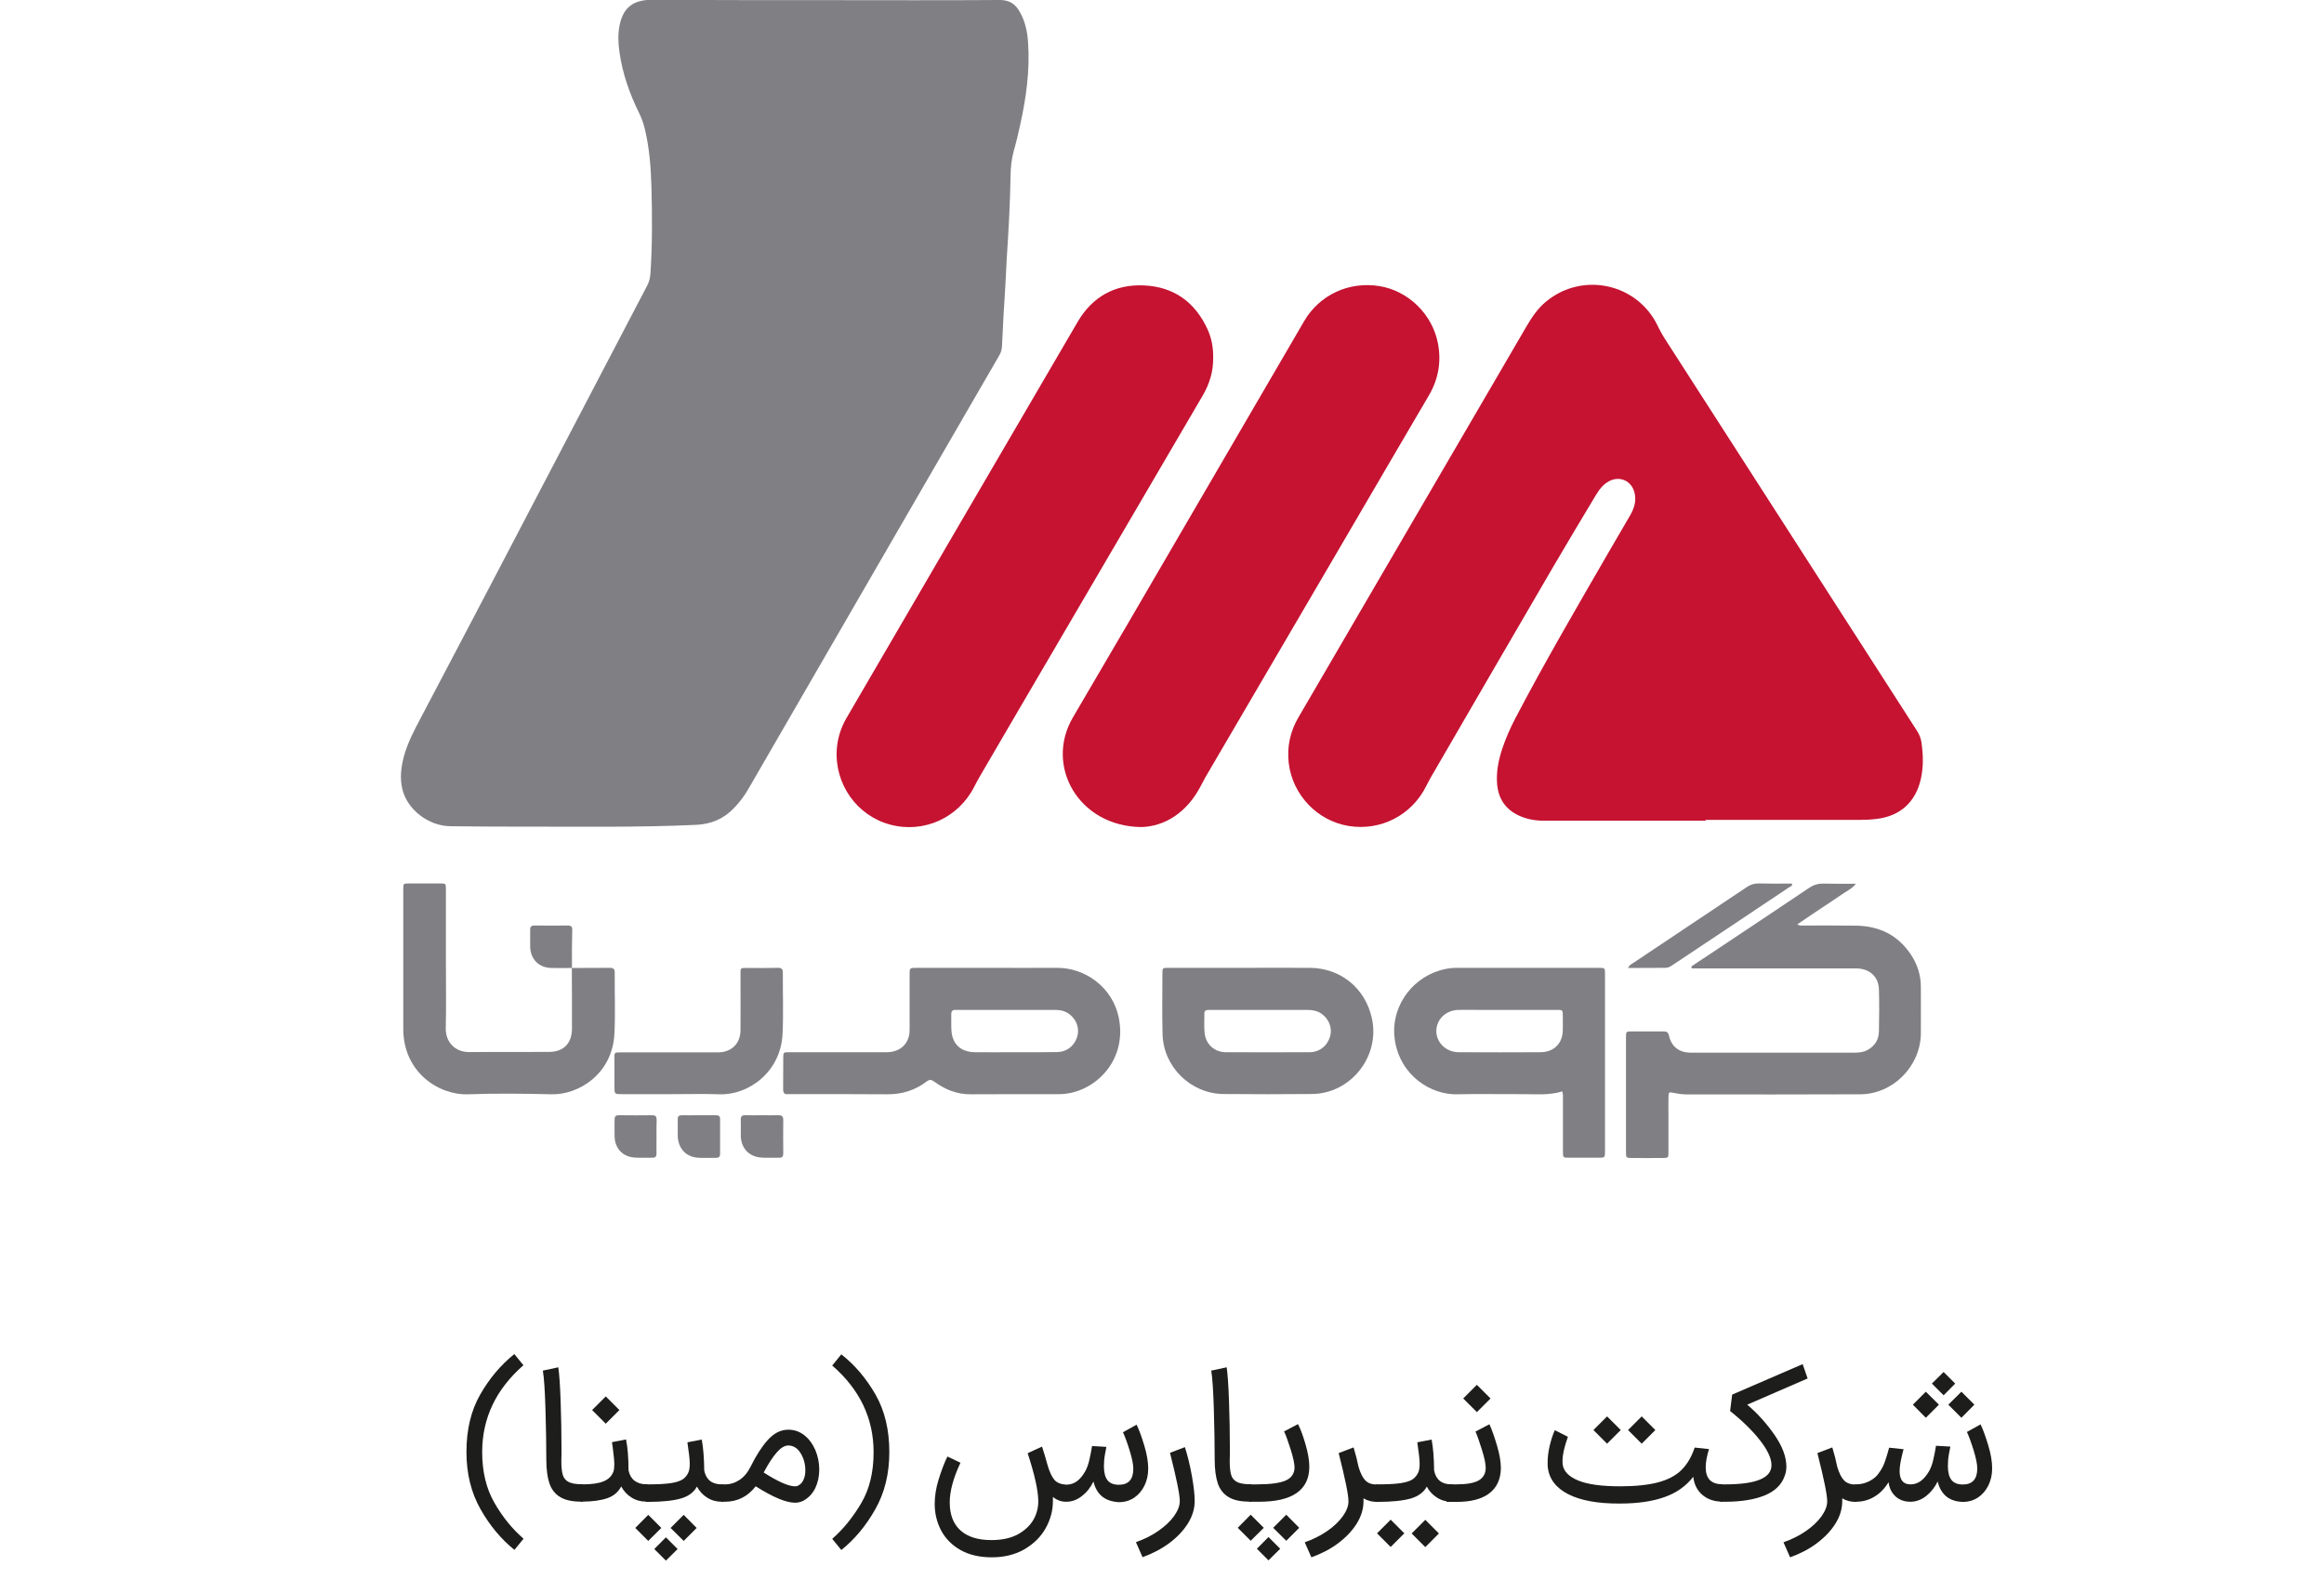 <?xml version="1.0" encoding="utf-8"?>
<!-- Generator: Adobe Illustrator 27.0.0, SVG Export Plug-In . SVG Version: 6.00 Build 0)  -->
<svg version="1.1" id="Layer_1" xmlns="http://www.w3.org/2000/svg" xmlns:xlink="http://www.w3.org/1999/xlink" x="0px" y="0px"
	 viewBox="0 0 168.5 114.5" style="enable-background:new 0 0 168.5 114.5;" xml:space="preserve">
<style type="text/css">
	.st0{fill:#C4C4C4;}
	.st1{fill:none;}
	.st2{fill:#D4D4D4;}
	.st3{fill:none;stroke:#D4D4D4;stroke-width:0.5;stroke-miterlimit:10;}
	.st4{fill:#FFFFFF;}
	.st5{fill:#1D1D1B;}
	.st6{fill:#FFFFFF;stroke:#1D1D1B;stroke-width:0.5;stroke-miterlimit:10;}
	.st7{fill:#E94257;}
	.st8{fill:#2D2E82;}
	.st9{fill:#E20613;}
	.st10{fill:#B72025;}
	.st11{fill:#636466;}
	.st12{fill:#3AA935;}
	.st13{fill:#FAA21C;}
	.st14{fill:#807F84;}
	.st15{fill:#C51331;}
	.st16{fill:#1087C7;}
	.st17{fill:#D90D49;}
</style>
<g>
	<path class="st5" d="M34.96,105.31c0,1.43,0.3,2.66,0.89,3.68c0.59,1.03,1.29,1.89,2.11,2.6l-0.66,0.81
		c-0.96-0.77-1.78-1.75-2.46-2.95c-0.68-1.2-1.02-2.58-1.02-4.15c0-1.61,0.33-3,1-4.17c0.67-1.17,1.49-2.14,2.47-2.93l0.66,0.81
		C35.95,100.76,34.96,102.86,34.96,105.31z"/>
	<path class="st5" d="M40.63,108.58c-0.37-0.22-0.64-0.55-0.79-0.99c-0.15-0.44-0.23-1.02-0.23-1.74c0-1.06-0.02-2.27-0.06-3.62
		s-0.1-2.29-0.19-2.83l1.12-0.24c0.07,0.48,0.13,1.31,0.17,2.5c0.04,1.19,0.06,2.27,0.06,3.24v0.59l-0.01,0.49
		c0,0.44,0.04,0.77,0.11,1s0.22,0.4,0.43,0.5c0.21,0.11,0.53,0.16,0.95,0.16h0.07l0.07,0.63l-0.07,0.63h-0.07
		C41.52,108.91,41,108.8,40.63,108.58z"/>
	<path class="st5" d="M42.11,107.65h0.11c0.67,0,1.19-0.07,1.54-0.22c0.35-0.14,0.59-0.38,0.71-0.69c0.05-0.13,0.07-0.31,0.07-0.55
		s-0.04-0.63-0.11-1.19l-0.06-0.41l1.02-0.2c0.12,0.59,0.18,1.33,0.18,2.24c0.07,0.33,0.21,0.58,0.43,0.75s0.5,0.26,0.84,0.26h0.11
		l0.07,0.63l-0.07,0.63h-0.11c-0.39,0-0.75-0.1-1.06-0.3c-0.32-0.2-0.56-0.47-0.74-0.8c-0.21,0.4-0.54,0.69-1,0.85
		s-1.07,0.25-1.83,0.25h-0.11V107.65z M43.92,101.27l0.99,0.99l-0.99,0.99l-0.99-0.99L43.92,101.27z"/>
	<path class="st5" d="M47,109.86l0.95,0.95L47,111.75l-0.94-0.94L47,109.86z M46.83,107.65h0.13c0.72,0,1.28-0.03,1.68-0.09
		s0.7-0.16,0.88-0.29c0.19-0.13,0.32-0.31,0.41-0.53c0.06-0.17,0.08-0.37,0.08-0.6c0-0.3-0.06-0.81-0.17-1.54l1.04-0.2
		c0.11,0.59,0.17,1.33,0.18,2.24c0.13,0.67,0.56,1.01,1.27,1.01h0.1l0.07,0.63l-0.07,0.63h-0.1c-0.39,0-0.75-0.1-1.06-0.3
		c-0.32-0.2-0.56-0.47-0.74-0.8c-0.22,0.41-0.61,0.7-1.15,0.86c-0.54,0.16-1.35,0.25-2.42,0.25h-0.13V107.65z M48.28,111.49
		l0.85,0.85l-0.85,0.84l-0.84-0.84L48.28,111.49z M49.57,111.75l-0.95-0.94l0.95-0.95l0.94,0.95L49.57,111.75z"/>
	<path class="st5" d="M52.3,107.65h0.27c0.38,0,0.73-0.11,1.06-0.33c0.32-0.22,0.59-0.54,0.8-0.97c0.39-0.79,0.8-1.43,1.22-1.9
		s0.88-0.73,1.39-0.76c0.47-0.03,0.88,0.1,1.24,0.37s0.63,0.64,0.83,1.09c0.19,0.45,0.29,0.93,0.29,1.42c0,0.5-0.1,0.95-0.29,1.35
		c-0.2,0.41-0.49,0.71-0.87,0.92c-0.19,0.09-0.38,0.14-0.59,0.14c-0.66,0-1.61-0.4-2.86-1.19c-0.58,0.75-1.33,1.12-2.24,1.12h-0.25
		L52.3,107.65z M57.64,107.79c0.11,0,0.19-0.02,0.24-0.06c0.17-0.08,0.29-0.22,0.38-0.42s0.13-0.42,0.13-0.67
		c0-0.46-0.11-0.87-0.34-1.25c-0.23-0.37-0.53-0.56-0.9-0.56c-0.26,0-0.54,0.17-0.83,0.5c-0.29,0.33-0.61,0.82-0.95,1.46
		C56.42,107.46,57.18,107.79,57.64,107.79z"/>
	<path class="st5" d="M63.48,101.14c0.67,1.17,1,2.56,1,4.17c0,1.57-0.34,2.95-1.02,4.15c-0.68,1.2-1.5,2.18-2.46,2.95l-0.66-0.81
		c0.81-0.71,1.51-1.58,2.11-2.6s0.89-2.25,0.89-3.68c0-2.46-1-4.55-3-6.29l0.66-0.81C61.99,99,62.81,99.97,63.48,101.14z"/>
	<path class="st5" d="M79.9,108.52c-0.3-0.25-0.51-0.61-0.62-1.08c-0.21,0.44-0.49,0.79-0.84,1.06c-0.35,0.27-0.72,0.41-1.12,0.41
		h-0.03c-0.35,0-0.67-0.12-0.95-0.35v0.31c0,0.67-0.17,1.32-0.52,1.95s-0.86,1.13-1.53,1.53c-0.67,0.39-1.47,0.59-2.39,0.59
		c-0.89,0-1.64-0.18-2.26-0.53s-1.09-0.83-1.4-1.41c-0.31-0.59-0.47-1.23-0.47-1.93c0-0.56,0.09-1.15,0.28-1.76
		c0.19-0.62,0.4-1.18,0.64-1.68l0.95,0.45c-0.52,1.1-0.78,2.06-0.78,2.88c0,0.89,0.26,1.56,0.78,2.03c0.52,0.47,1.27,0.7,2.25,0.7
		c0.76,0,1.39-0.14,1.9-0.41c0.51-0.28,0.88-0.63,1.13-1.05c0.24-0.42,0.36-0.87,0.36-1.34c0-0.77-0.26-1.94-0.77-3.5l1.04-0.48
		c0.13,0.38,0.26,0.82,0.39,1.3c0.14,0.5,0.31,0.87,0.5,1.1c0.19,0.23,0.5,0.35,0.92,0.36c0.28-0.01,0.53-0.1,0.74-0.26
		s0.41-0.4,0.59-0.72c0.12-0.22,0.22-0.49,0.29-0.8c0.07-0.31,0.14-0.65,0.2-1.02l1.04,0.06c-0.01,0.04-0.04,0.21-0.1,0.52
		c-0.06,0.31-0.08,0.61-0.08,0.9c0,0.45,0.09,0.78,0.26,1c0.17,0.22,0.45,0.33,0.82,0.33c0.7,0,1.05-0.39,1.05-1.16
		c0-0.32-0.09-0.76-0.27-1.34s-0.34-1.01-0.48-1.31l0.99-0.55c0.19,0.39,0.37,0.9,0.56,1.53s0.28,1.18,0.28,1.66
		c0,0.45-0.09,0.86-0.27,1.23c-0.18,0.37-0.43,0.66-0.75,0.88c-0.32,0.21-0.68,0.32-1.08,0.32h-0.06
		C80.59,108.9,80.2,108.77,79.9,108.52z"/>
	<path class="st5" d="M83.99,111.02c0.49-0.34,0.87-0.7,1.14-1.08c0.27-0.38,0.41-0.74,0.41-1.08c0-0.48-0.24-1.64-0.71-3.5
		l1.08-0.41c0.21,0.66,0.38,1.36,0.51,2.1c0.13,0.74,0.2,1.34,0.2,1.81c0,0.55-0.16,1.09-0.49,1.62c-0.33,0.53-0.78,1-1.35,1.43
		c-0.57,0.42-1.22,0.76-1.94,1.02l-0.48-1.09C82.96,111.63,83.51,111.36,83.99,111.02z"/>
	<path class="st5" d="M89.09,108.58c-0.37-0.22-0.64-0.55-0.79-0.99c-0.15-0.44-0.23-1.02-0.23-1.74c0-1.06-0.02-2.27-0.06-3.62
		s-0.1-2.29-0.19-2.83l1.12-0.24c0.07,0.48,0.13,1.31,0.17,2.5c0.04,1.19,0.06,2.27,0.06,3.24v0.59l-0.01,0.49
		c0,0.44,0.04,0.77,0.11,1s0.22,0.4,0.43,0.5c0.21,0.11,0.53,0.16,0.95,0.16h0.07l0.07,0.63l-0.07,0.63h-0.07
		C89.98,108.91,89.46,108.8,89.09,108.58z"/>
	<path class="st5" d="M90.68,109.85l0.95,0.95l-0.95,0.94l-0.94-0.94L90.68,109.85z M90.57,107.65h0.56c1,0,1.7-0.1,2.11-0.29
		c0.41-0.19,0.62-0.51,0.62-0.95c-0.01-0.29-0.1-0.73-0.29-1.32s-0.34-1.02-0.47-1.28l1.01-0.53c0.19,0.36,0.37,0.86,0.55,1.48
		c0.18,0.62,0.27,1.16,0.27,1.62c0,0.83-0.3,1.46-0.91,1.89c-0.61,0.43-1.52,0.64-2.74,0.64h-0.71V107.65z M91.97,111.47l0.85,0.85
		l-0.85,0.84l-0.84-0.84L91.97,111.47z M93.26,111.74l-0.95-0.94l0.95-0.95l0.94,0.95L93.26,111.74z"/>
	<path class="st5" d="M98.86,108.66v0.21c0,0.55-0.16,1.09-0.49,1.62c-0.33,0.53-0.78,1-1.35,1.43s-1.22,0.76-1.94,1.02l-0.48-1.09
		c0.6-0.21,1.14-0.48,1.62-0.81s0.87-0.7,1.14-1.08s0.41-0.74,0.41-1.08c0-0.48-0.24-1.64-0.71-3.5l1.08-0.41
		c0.15,0.49,0.27,0.96,0.36,1.41c0.14,0.47,0.31,0.8,0.5,0.99s0.46,0.29,0.78,0.29h0.1l0.07,0.63l-0.07,0.63h-0.1
		C99.44,108.91,99.13,108.83,98.86,108.66z"/>
	<path class="st5" d="M99.75,107.65h0.13c0.72,0,1.28-0.03,1.68-0.09c0.4-0.06,0.7-0.16,0.88-0.29s0.32-0.31,0.41-0.53
		c0.06-0.17,0.08-0.37,0.08-0.6c0-0.3-0.06-0.81-0.17-1.54l1.04-0.2c0.11,0.59,0.17,1.33,0.18,2.24c0.13,0.67,0.55,1.01,1.27,1.01
		h0.1l0.07,0.63l-0.07,0.63h-0.1c-0.39,0-0.75-0.1-1.06-0.3c-0.32-0.2-0.57-0.47-0.74-0.8c-0.22,0.41-0.61,0.7-1.15,0.86
		c-0.54,0.16-1.35,0.25-2.42,0.25h-0.13V107.65z M100.83,110.21l0.99,0.99l-0.99,0.99l-0.99-0.99L100.83,110.21z M103.34,112.2
		l-0.99-0.99l0.99-0.99l0.99,0.99L103.34,112.2z"/>
	<path class="st5" d="M104.87,107.65h0.73c0.75,0,1.29-0.1,1.62-0.29c0.33-0.2,0.5-0.5,0.5-0.91c0-0.29-0.09-0.73-0.28-1.33
		c-0.19-0.6-0.34-1.03-0.46-1.3l1.01-0.53c0.18,0.39,0.36,0.91,0.55,1.55c0.19,0.64,0.28,1.18,0.28,1.63
		c-0.01,0.8-0.29,1.41-0.84,1.83c-0.55,0.42-1.34,0.62-2.37,0.62h-0.73V107.65z M107.08,100.43l0.99,0.99l-0.99,0.99l-0.99-0.99
		L107.08,100.43z"/>
	<path class="st5" d="M113.7,108.36c-0.9-0.46-1.39-1.12-1.48-1.97c-0.01-0.08-0.01-0.18-0.01-0.32c0-0.39,0.05-0.8,0.15-1.22
		s0.22-0.8,0.37-1.13l0.95,0.48c-0.26,0.73-0.39,1.3-0.39,1.72c0,0.13,0,0.23,0.01,0.29c0.07,0.5,0.46,0.89,1.15,1.17
		c0.7,0.28,1.7,0.41,3.02,0.41c1.13,0,2.05-0.1,2.76-0.29c0.71-0.19,1.28-0.49,1.69-0.9c0.41-0.41,0.73-0.95,0.95-1.62l1.04,0.11
		c-0.16,0.52-0.24,0.96-0.24,1.32c0,0.82,0.4,1.23,1.2,1.23l0.07,0.63l-0.07,0.63c-0.57,0-1.05-0.16-1.43-0.48
		c-0.38-0.32-0.61-0.76-0.67-1.32c-0.53,0.68-1.24,1.18-2.11,1.48c-0.88,0.31-1.95,0.46-3.22,0.46
		C115.85,109.05,114.6,108.82,113.7,108.36z M116.52,102.72l0.99,0.99l-0.99,0.99l-0.99-0.99L116.52,102.72z M119.03,102.72
		l0.99,0.99l-0.99,0.99l-0.99-0.99L119.03,102.72z"/>
	<path class="st5" d="M124.74,107.65h0.35c2.23,0,3.35-0.46,3.35-1.39c0-0.48-0.26-1.06-0.79-1.75c-0.53-0.69-1.26-1.42-2.21-2.18
		l0.15-1.19l5.11-2.21l0.36,1.04l-4.38,1.9c0.75,0.63,1.41,1.37,1.98,2.19c0.57,0.83,0.86,1.59,0.86,2.3c0,0.24-0.04,0.48-0.13,0.7
		c-0.22,0.62-0.71,1.09-1.44,1.39c-0.74,0.3-1.69,0.46-2.87,0.46h-0.35V107.65z"/>
	<path class="st5" d="M133.57,108.66v0.21c0,0.55-0.16,1.09-0.49,1.62c-0.33,0.53-0.78,1-1.35,1.43s-1.22,0.76-1.94,1.02l-0.48-1.09
		c0.6-0.21,1.14-0.48,1.62-0.81s0.87-0.7,1.14-1.08s0.41-0.74,0.41-1.08c0-0.48-0.24-1.64-0.71-3.5l1.08-0.41
		c0.15,0.49,0.27,0.96,0.36,1.41c0.14,0.47,0.31,0.8,0.5,0.99s0.46,0.29,0.78,0.29h0.1l0.07,0.63l-0.07,0.63h-0.1
		C134.15,108.91,133.84,108.83,133.57,108.66z"/>
	<path class="st5" d="M141.11,108.52c-0.3-0.25-0.51-0.61-0.62-1.08c-0.21,0.43-0.49,0.78-0.83,1.05s-0.71,0.41-1.11,0.42h-0.04
		c-0.43,0-0.79-0.13-1.07-0.38c-0.28-0.26-0.46-0.6-0.51-1.04c-0.29,0.47-0.63,0.82-1.04,1.06c-0.4,0.24-0.84,0.36-1.33,0.36h-0.06
		l-0.07-0.63l0.07-0.63h0.07c0.34,0,0.67-0.08,0.98-0.24c0.31-0.16,0.55-0.37,0.71-0.63c0.18-0.25,0.32-0.52,0.41-0.8
		c0.1-0.28,0.2-0.61,0.3-0.99l1.05,0.11c-0.02,0.06-0.06,0.2-0.11,0.42s-0.1,0.43-0.13,0.63c-0.03,0.2-0.05,0.37-0.05,0.53
		c0,0.64,0.26,0.97,0.78,0.97h0.03c0.52,0,0.97-0.33,1.34-0.98c0.12-0.22,0.22-0.49,0.29-0.8c0.07-0.31,0.14-0.65,0.2-1.02
		l1.04,0.06c-0.01,0.04-0.04,0.21-0.1,0.52c-0.06,0.31-0.08,0.61-0.08,0.9c0,0.45,0.09,0.78,0.26,1c0.17,0.22,0.45,0.33,0.82,0.33
		c0.7,0,1.05-0.39,1.05-1.16c0-0.32-0.09-0.76-0.27-1.34s-0.34-1.01-0.48-1.31l0.99-0.55c0.19,0.39,0.37,0.9,0.56,1.53
		s0.28,1.18,0.28,1.66c0,0.45-0.09,0.86-0.27,1.23c-0.18,0.37-0.43,0.66-0.75,0.88c-0.32,0.21-0.68,0.32-1.08,0.32h-0.03h-0.03
		C141.8,108.9,141.41,108.77,141.11,108.52z M139.63,100.93l0.95,0.94l-0.95,0.95l-0.94-0.95L139.63,100.93z M140.92,99.5l0.84,0.84
		l-0.84,0.85l-0.85-0.85L140.92,99.5z M142.21,100.93l0.94,0.94l-0.94,0.95l-0.95-0.95L142.21,100.93z"/>
</g>
<g>
	<path class="st14" d="M59.98,0.01c4.16,0,8.33,0.02,12.49-0.01c0.74-0.01,1.17,0.31,1.49,0.9c0.38,0.68,0.53,1.42,0.58,2.18
		c0.14,2.03-0.14,4.03-0.58,6.01c-0.14,0.62-0.28,1.25-0.46,1.86c-0.16,0.59-0.22,1.18-0.23,1.79c-0.03,1.97-0.14,3.93-0.27,5.9
		c-0.05,0.71-0.06,1.41-0.11,2.12c-0.1,1.45-0.17,2.9-0.24,4.34c-0.01,0.27-0.09,0.5-0.23,0.73c-2.4,4.14-4.8,8.28-7.19,12.42
		c-3.67,6.34-7.33,12.68-11,19.02c-0.3,0.51-0.65,0.97-1.07,1.39c-0.74,0.75-1.63,1.11-2.69,1.16c-4.3,0.2-8.6,0.12-12.9,0.13
		c-1.64,0-3.28-0.01-4.92-0.03c-1.59-0.02-3.13-1.21-3.48-2.7c-0.18-0.77-0.1-1.54,0.1-2.31c0.27-1.03,0.77-1.96,1.26-2.89
		c1.73-3.29,3.46-6.57,5.18-9.86c3.74-7.15,7.47-14.3,11.21-21.44c0.15-0.28,0.22-0.57,0.24-0.89c0.14-2.11,0.13-4.21,0.07-6.32
		c-0.04-1.41-0.15-2.83-0.49-4.21c-0.1-0.39-0.23-0.76-0.41-1.12c-0.69-1.4-1.2-2.86-1.42-4.42c-0.09-0.65-0.12-1.31,0.02-1.96
		c0.25-1.19,0.91-1.75,2.12-1.81c0.14-0.01,0.28,0,0.41,0C51.65,0.01,55.82,0.01,59.98,0.01z"/>
	<path class="st15" d="M123.67,59.52c-3.91,0-7.81,0-11.72,0c-0.65,0-1.27-0.11-1.86-0.39c-0.94-0.45-1.44-1.2-1.54-2.23
		c-0.08-0.89,0.09-1.75,0.37-2.6c0.25-0.75,0.57-1.48,0.94-2.19c2.13-4.07,4.45-8.04,6.75-12.02c0.53-0.91,1.06-1.82,1.59-2.73
		c0.28-0.49,0.45-1.01,0.32-1.59c-0.2-0.9-1.08-1.3-1.88-0.86c-0.42,0.23-0.7,0.61-0.94,1.01c-1.04,1.74-2.08,3.46-3.1,5.21
		c-2.96,5.07-5.9,10.15-8.85,15.23c-0.12,0.21-0.23,0.43-0.34,0.64c-1.05,2.12-3.3,3.28-5.63,2.9c-2.26-0.37-4.06-2.24-4.34-4.55
		c-0.14-1.18,0.1-2.3,0.71-3.34c5.52-9.46,11.04-18.92,16.55-28.38c0.39-0.66,0.81-1.28,1.41-1.77c2.64-2.17,6.6-1.31,8.08,1.77
		c0.18,0.38,0.38,0.73,0.61,1.08c6.06,9.43,12.12,18.86,18.19,28.29c0.16,0.25,0.27,0.51,0.32,0.81c0.13,0.9,0.16,1.79-0.04,2.68
		c-0.38,1.68-1.5,2.7-3.22,2.9c-0.41,0.05-0.83,0.07-1.24,0.07c-3.72,0-7.43,0-11.15,0C123.67,59.49,123.67,59.51,123.67,59.52z"/>
	<path class="st15" d="M87.96,25.91c0.02,1.02-0.26,1.92-0.76,2.78c-3.72,6.35-7.43,12.7-11.15,19.05c-1.65,2.82-3.3,5.63-4.94,8.45
		c-0.17,0.28-0.32,0.57-0.47,0.86c-1.15,2.27-3.67,3.41-6.11,2.75c-2.41-0.65-4.03-2.94-3.86-5.47c0.06-0.8,0.3-1.56,0.7-2.25
		c5.59-9.58,11.16-19.16,16.76-28.73c1.07-1.83,2.71-2.75,4.82-2.65c2.18,0.1,3.72,1.23,4.62,3.22
		C87.85,24.55,87.97,25.23,87.96,25.91z"/>
	<path class="st15" d="M82.76,59.98c-4.56-0.04-7.03-4.44-4.97-7.95c1.37-2.34,2.74-4.68,4.11-7.02
		c4.22-7.24,8.43-14.47,12.65-21.71c1.12-1.92,3.25-2.91,5.47-2.55c2.09,0.34,3.84,2.04,4.24,4.17c0.25,1.32,0.03,2.57-0.65,3.74
		c-2.05,3.48-4.08,6.98-6.12,10.46c-3.37,5.75-6.73,11.51-10.1,17.26c-0.12,0.21-0.22,0.43-0.34,0.64
		C86.04,58.95,84.44,59.93,82.76,59.98z"/>
	<path class="st14" d="M122.63,70.09c0.39-0.26,0.77-0.52,1.16-0.77c2.47-1.65,4.95-3.29,7.41-4.95c0.3-0.2,0.6-0.29,0.96-0.29
		c0.78,0.02,1.55,0.01,2.4,0.01c-0.3,0.39-0.71,0.55-1.04,0.79c-0.35,0.25-0.72,0.48-1.07,0.72c-0.34,0.23-0.69,0.46-1.04,0.69
		c-0.35,0.24-0.71,0.48-1.1,0.75c0.18,0.11,0.32,0.08,0.44,0.08c1.28,0,2.56-0.01,3.84,0.01c1.69,0.03,3.04,0.7,3.98,2.13
		c0.45,0.69,0.7,1.46,0.7,2.3c0,1.14,0.01,2.28,0,3.42c-0.04,2.36-2.02,4.36-4.38,4.38c-4.18,0.02-8.36,0.01-12.54,0.01
		c-0.33,0-0.65-0.04-0.98-0.11c-0.37-0.08-0.39-0.06-0.4,0.3c-0.01,0.52,0,1.04,0,1.55c0,0.81,0,1.62,0,2.44
		c0,0.42-0.01,0.43-0.44,0.43c-0.73,0.01-1.45,0-2.18,0c-0.45,0-0.46-0.01-0.46-0.45c0-1.8,0-3.59,0-5.39c0-0.97,0-1.94,0-2.9
		c0-0.44,0.01-0.44,0.42-0.44c0.76,0,1.52,0,2.28,0c0.24,0,0.36,0.04,0.42,0.32c0.18,0.79,0.74,1.22,1.57,1.22
		c1.5,0.01,3.01,0,4.51,0c2.45,0,4.91,0,7.36,0c0.33,0,0.66-0.03,0.95-0.19c0.53-0.29,0.82-0.75,0.83-1.34
		c0.02-1.02,0.03-2.04,0-3.06c-0.03-0.94-0.69-1.52-1.68-1.52c-3.78,0-7.57,0-11.35,0c-0.18,0-0.37,0-0.55,0
		C122.65,70.16,122.64,70.12,122.63,70.09z"/>
	<path class="st14" d="M71.64,70.19c1.66,0,3.32,0.01,4.98,0c2.09-0.02,4.07,1.45,4.5,3.63c0.64,3.24-1.92,5.54-4.34,5.53
		c-2.14-0.01-4.29,0.01-6.43,0.01c-0.97,0-1.83-0.34-2.6-0.91c-0.22-0.16-0.35-0.18-0.57-0.01c-0.84,0.63-1.79,0.93-2.85,0.92
		c-2.26-0.02-4.53-0.01-6.79-0.01c-0.14,0-0.28-0.01-0.41,0c-0.28,0.03-0.35-0.11-0.35-0.37c0.01-0.76,0-1.52,0.01-2.28
		c0-0.38,0.01-0.39,0.42-0.39c0.81,0,1.62,0,2.44,0c1.54,0,3.08,0,4.61,0c0.87,0,1.48-0.45,1.65-1.21c0.04-0.18,0.04-0.38,0.04-0.57
		c0-1.28,0-2.56,0-3.84c0-0.5,0-0.5,0.52-0.5C68.18,70.19,69.91,70.19,71.64,70.19z M73.54,76.31
		C73.54,76.31,73.54,76.31,73.54,76.31c1.04,0,2.07,0.01,3.11-0.01c0.69-0.01,1.23-0.44,1.44-1.07c0.2-0.61-0.01-1.25-0.53-1.66
		c-0.31-0.25-0.68-0.33-1.07-0.33c-2.35,0-4.7,0-7.05,0c-0.05,0-0.1,0-0.16,0c-0.22-0.01-0.31,0.1-0.31,0.31
		c0.01,0.38-0.01,0.76,0.01,1.14c0.05,1.02,0.67,1.61,1.71,1.62C71.64,76.32,72.59,76.31,73.54,76.31z"/>
	<path class="st14" d="M113.27,79.15c-0.98,0.31-1.99,0.19-2.98,0.2c-1.54,0.01-3.07-0.03-4.61,0.01c-1.91,0.06-4.15-1.33-4.55-3.94
		c-0.34-2.21,1.07-4.38,3.25-5.04c0.4-0.12,0.8-0.19,1.22-0.19c3.44,0,6.87,0,10.31,0c0.46,0,0.46,0.01,0.46,0.45
		c0,4.28,0,8.57,0,12.85c0,0.46-0.01,0.47-0.45,0.47c-0.73,0-1.45,0-2.18,0c-0.41,0-0.42-0.01-0.42-0.44c0-1.28,0-2.56,0-3.83
		C113.32,79.52,113.34,79.35,113.27,79.15z M109.36,73.24c-0.73,0-1.45,0-2.18,0c-0.48,0-0.97-0.01-1.45,0
		c-0.91,0.03-1.58,0.69-1.59,1.52c-0.01,0.84,0.7,1.54,1.61,1.55c1.99,0.01,3.97,0.01,5.96,0c0.96-0.01,1.59-0.65,1.6-1.6
		c0.01-0.35,0-0.69,0-1.04c0-0.42-0.01-0.43-0.43-0.43C111.71,73.24,110.53,73.24,109.36,73.24z"/>
	<path class="st14" d="M90.03,70.19c1.64,0,3.28-0.01,4.92,0c2.25,0.01,4.04,1.47,4.52,3.67c0.6,2.76-1.53,5.45-4.34,5.48
		c-2.14,0.02-4.28,0.02-6.43,0c-2.37-0.02-4.36-1.98-4.41-4.35c-0.04-1.47-0.01-2.94-0.01-4.4c0-0.39,0.01-0.4,0.41-0.4
		C86.47,70.19,88.25,70.19,90.03,70.19z M91.29,73.24c-1.11,0-2.21,0-3.32,0c-0.12,0-0.24,0-0.36,0c-0.19,0-0.29,0.08-0.29,0.28
		c0.01,0.47-0.03,0.94,0.02,1.4c0.09,0.82,0.71,1.38,1.54,1.39c2.02,0.01,4.04,0,6.06,0c0.07,0,0.14,0,0.21-0.01
		c0.66-0.09,1.16-0.56,1.31-1.23c0.13-0.58-0.14-1.22-0.67-1.57c-0.32-0.21-0.67-0.26-1.04-0.26
		C93.61,73.24,92.45,73.24,91.29,73.24z"/>
	<path class="st14" d="M41.46,70.2c0.92,0,1.83,0,2.75-0.01c0.27,0,0.36,0.08,0.36,0.36c-0.01,1.47,0.05,2.94-0.02,4.4
		c-0.14,2.94-2.6,4.47-4.59,4.41c-2-0.05-4.01-0.07-6.01,0c-2.17,0.08-4.71-1.63-4.71-4.73c0-2.38,0-4.77,0-7.15c0-1,0-2,0-3.01
		c0-0.39,0.01-0.4,0.41-0.4c0.76,0,1.52,0,2.28,0c0.39,0,0.4,0.01,0.4,0.41c0,1.73,0,3.45,0,5.18c0,1.64,0.03,3.28-0.01,4.92
		c-0.02,0.97,0.66,1.73,1.71,1.72c1.92-0.02,3.83,0,5.75-0.01c1.09,0,1.69-0.62,1.69-1.71C41.47,73.13,41.47,71.66,41.46,70.2
		L41.46,70.2z"/>
	<path class="st14" d="M48.81,79.35c-1.24,0-2.49,0-3.73,0c-0.52,0-0.53,0-0.53-0.54c0-0.6,0-1.21,0-1.81
		c0-0.76-0.08-0.67,0.65-0.68c2.18,0,4.35,0,6.53,0c0.14,0,0.28,0,0.41,0c0.93-0.04,1.54-0.66,1.55-1.6c0.01-1.3,0-2.59,0-3.89
		c0-0.7-0.07-0.63,0.64-0.63c0.69,0,1.38,0.01,2.07-0.01c0.27-0.01,0.36,0.09,0.36,0.36c-0.01,1.47,0.05,2.94-0.02,4.41
		c-0.12,2.8-2.49,4.48-4.59,4.4C51.06,79.32,49.93,79.35,48.81,79.35z"/>
	<path class="st14" d="M118.05,70.2c0.08-0.23,0.24-0.27,0.36-0.36c2.75-1.84,5.51-3.68,8.26-5.52c0.26-0.17,0.51-0.25,0.82-0.25
		c0.81,0.02,1.62,0.01,2.43,0.01c0.06,0.19-0.11,0.21-0.19,0.26c-2.82,1.89-5.65,3.78-8.48,5.66c-0.16,0.11-0.31,0.19-0.52,0.19
		C119.86,70.19,118.98,70.2,118.05,70.2z"/>
	<path class="st14" d="M50.68,80.88c0.41,0,0.83,0,1.24,0c0.19,0,0.29,0.07,0.29,0.27c0,0.85,0,1.69,0,2.54
		c0,0.19-0.09,0.28-0.28,0.28c-0.45-0.01-0.9,0.02-1.34-0.01c-0.88-0.07-1.43-0.7-1.45-1.59c-0.01-0.4,0.01-0.79,0-1.19
		c-0.01-0.23,0.09-0.3,0.31-0.3C49.85,80.89,50.27,80.88,50.68,80.88z"/>
	<path class="st14" d="M55.27,80.88c0.38,0,0.76,0.01,1.14,0c0.25-0.01,0.38,0.05,0.38,0.34c-0.01,0.81-0.01,1.62,0,2.43
		c0,0.21-0.07,0.32-0.3,0.31c-0.43-0.01-0.86,0.02-1.29-0.01c-0.9-0.06-1.48-0.69-1.49-1.6c0-0.38,0.01-0.76,0-1.14
		c-0.01-0.24,0.08-0.34,0.33-0.33C54.45,80.89,54.86,80.88,55.27,80.88z"/>
	<path class="st14" d="M41.47,70.2c-0.5,0-1,0.01-1.5,0c-0.9-0.02-1.51-0.64-1.53-1.54c-0.01-0.41,0.01-0.83,0-1.24
		c0-0.22,0.09-0.3,0.31-0.3c0.81,0.01,1.62,0.01,2.43,0c0.22,0,0.31,0.08,0.31,0.3C41.47,68.34,41.46,69.27,41.47,70.2
		C41.46,70.2,41.47,70.2,41.47,70.2z"/>
	<path class="st14" d="M47.6,82.41c0,0.41-0.01,0.83,0,1.24c0,0.21-0.07,0.32-0.3,0.31c-0.43-0.01-0.86,0.02-1.29-0.01
		c-0.89-0.07-1.44-0.68-1.45-1.57c-0.01-0.4,0-0.79,0-1.19c0-0.21,0.07-0.31,0.3-0.31c0.81,0.01,1.62,0.01,2.43,0
		c0.26,0,0.32,0.11,0.32,0.34C47.59,81.62,47.6,82.02,47.6,82.41z"/>
</g>
</svg>
